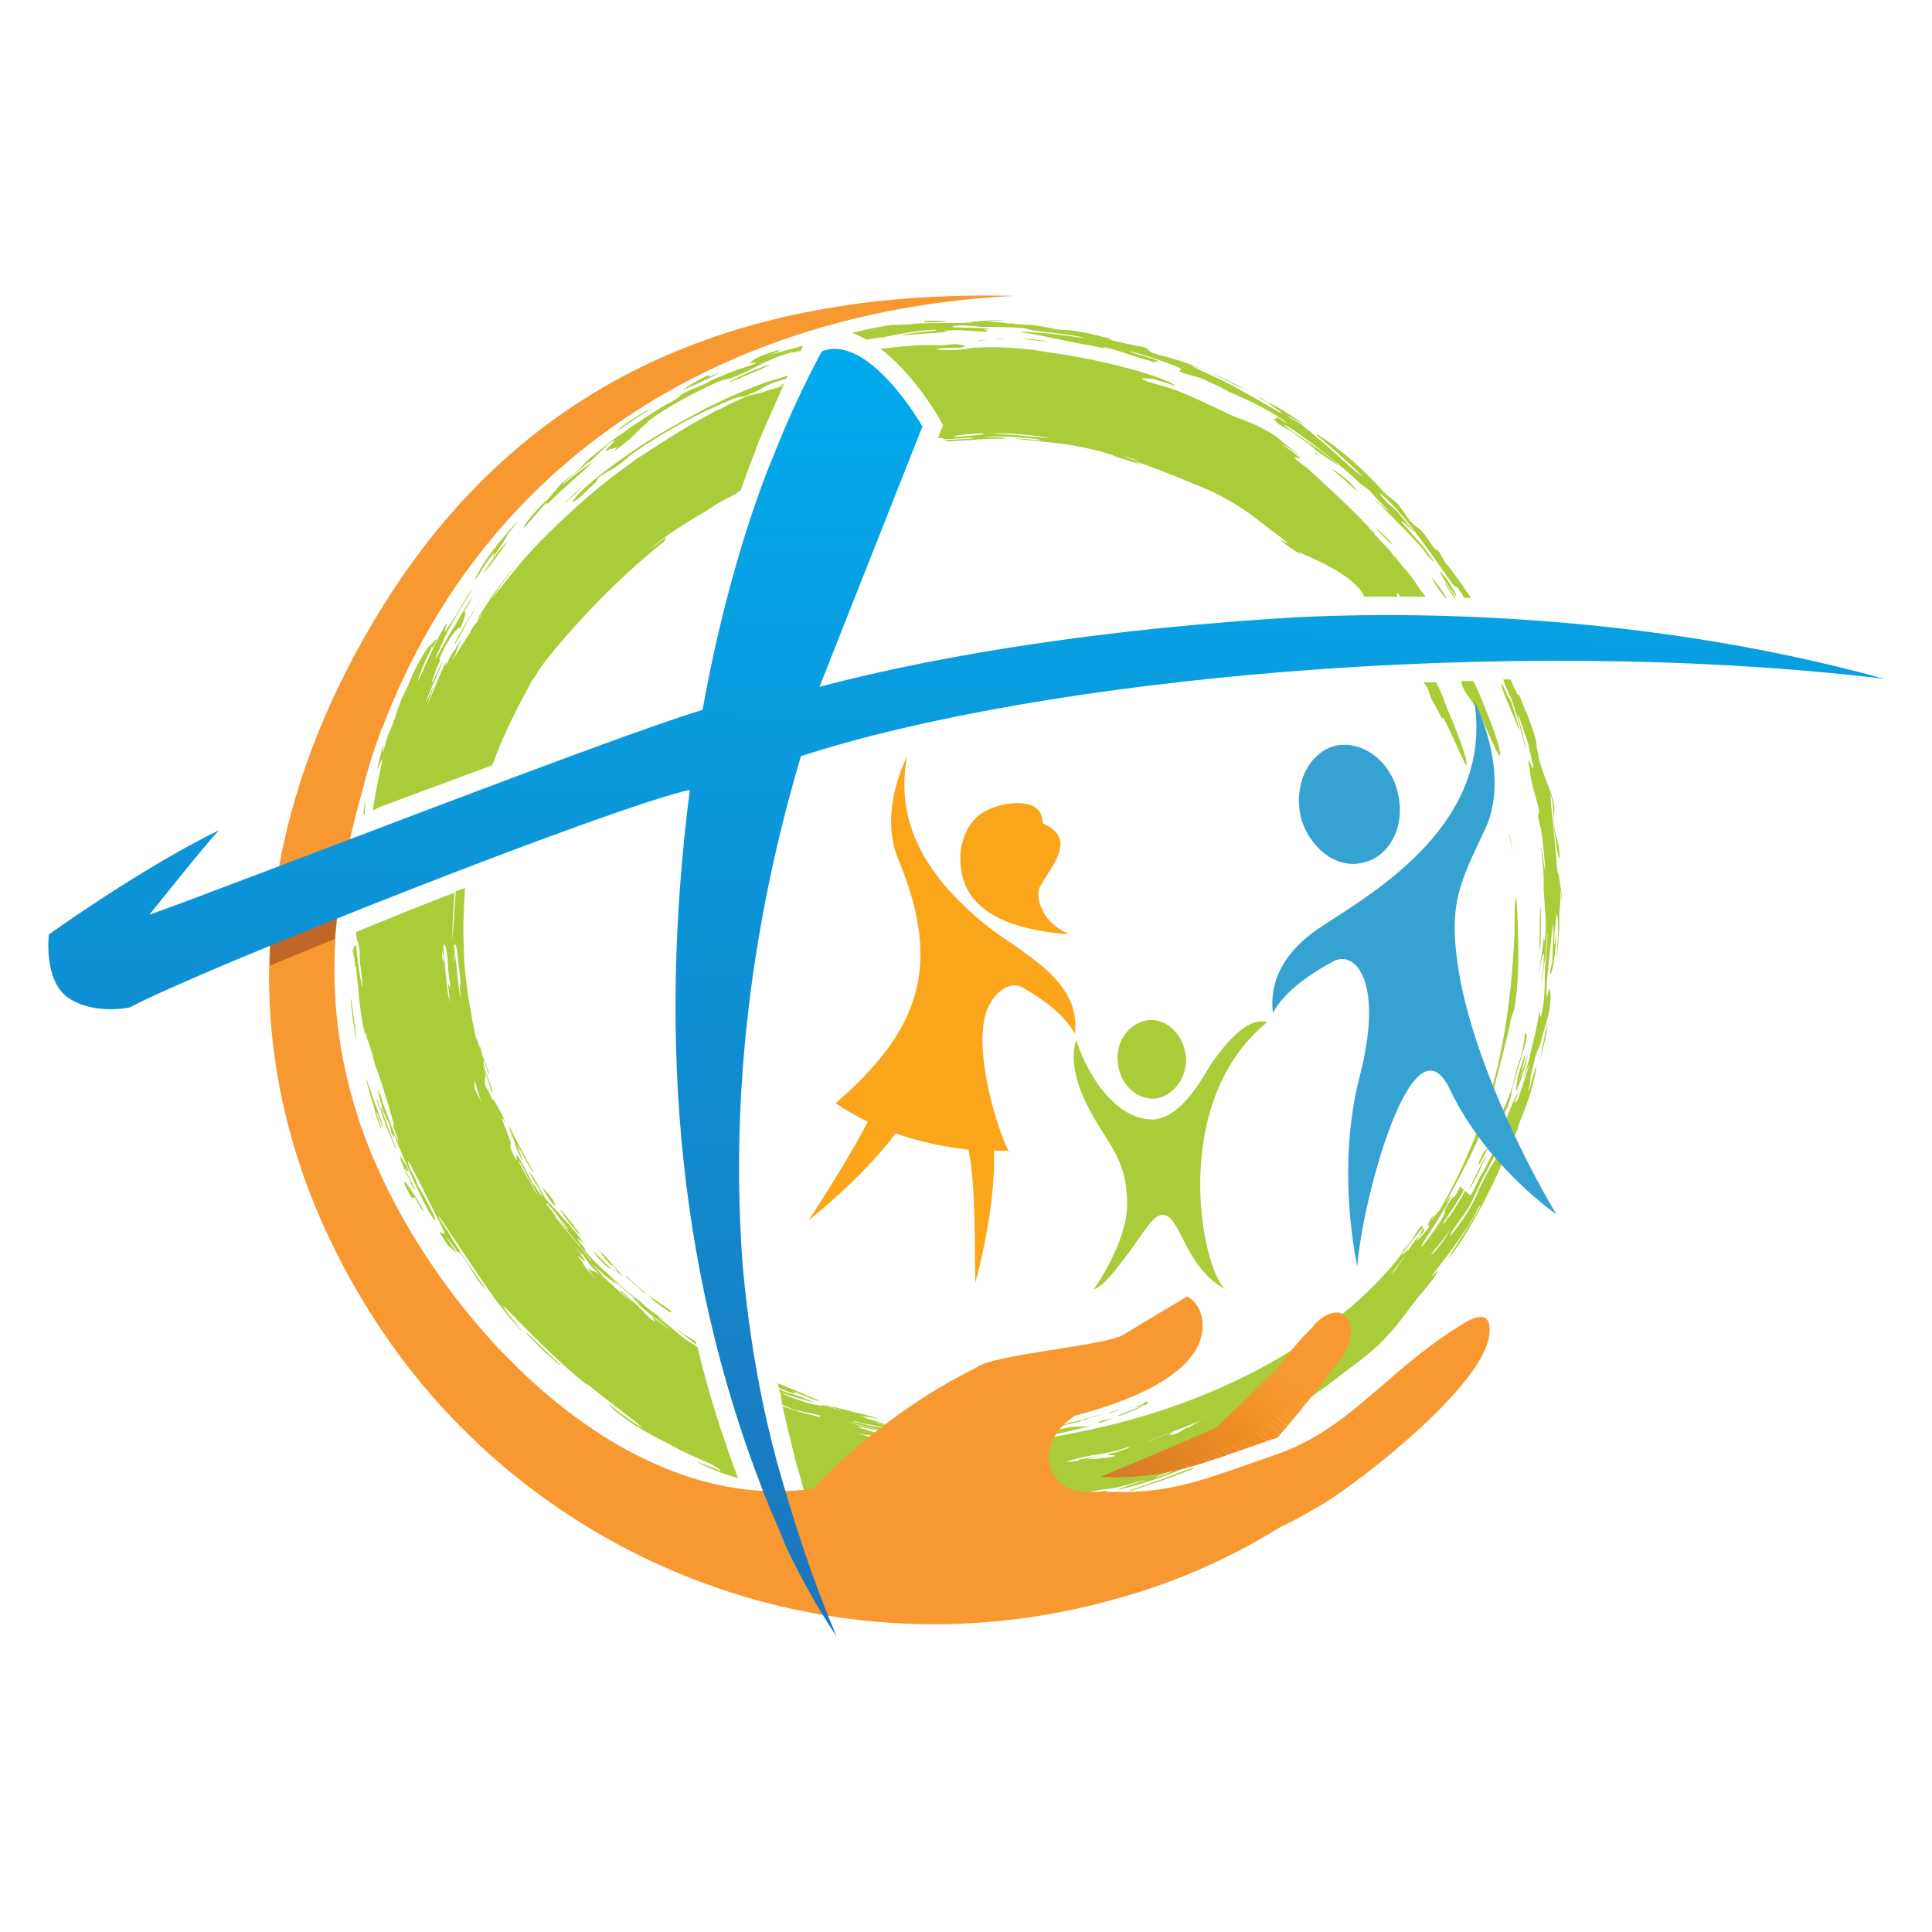 <svg xmlns="http://www.w3.org/2000/svg" xmlns:xlink="http://www.w3.org/1999/xlink" id="Layer_1" data-name="Layer 1" viewBox="0 0 200 200"><defs><style>      .cls-1 {        fill: #f8972f;      }      .cls-1, .cls-2, .cls-3, .cls-4, .cls-5, .cls-6, .cls-7, .cls-8, .cls-9, .cls-10, .cls-11, .cls-12, .cls-13, .cls-14, .cls-15, .cls-16, .cls-17, .cls-18, .cls-19, .cls-20, .cls-21, .cls-22, .cls-23, .cls-24, .cls-25, .cls-26, .cls-27, .cls-28, .cls-29, .cls-30, .cls-31, .cls-32, .cls-33, .cls-34, .cls-35, .cls-36, .cls-37, .cls-38, .cls-39, .cls-40, .cls-41, .cls-42, .cls-43, .cls-44, .cls-45, .cls-46, .cls-47, .cls-48, .cls-49, .cls-50, .cls-51, .cls-52, .cls-53, .cls-54, .cls-55, .cls-56, .cls-57, .cls-58, .cls-59, .cls-60, .cls-61, .cls-62, .cls-63, .cls-64, .cls-65, .cls-66, .cls-67, .cls-68 {        fill-rule: evenodd;      }      .cls-2 {        fill: #dc7a27;      }      .cls-3 {        fill: #e98624;      }      .cls-4 {        fill: #f89830;      }      .cls-5 {        fill: #f08c21;      }      .cls-6 {        fill: #f8962d;      }      .cls-7 {        fill: #e38225;      }      .cls-8 {        fill: #f79429;      }      .cls-9 {        fill: #f69025;      }      .cls-10 {        fill: #e28026;      }      .cls-11 {        fill: #f38e23;      }      .cls-12 {        fill: #f79126;      }      .cls-13 {        fill: #d97827;      }      .cls-14 {        fill: #dd7a26;      }      .cls-15 {        fill: #f8952d;      }      .cls-16 {        fill: #f69125;      }      .cls-17 {        fill: #e48125;      }      .cls-18 {        fill: #e07d26;      }      .cls-19 {        fill: #f79329;      }      .cls-20 {        fill: #dc7b27;      }      .cls-21 {        fill: #f79227;      }      .cls-22 {        fill: #e17f26;      }      .cls-23 {        fill: #f79226;      }      .cls-24 {        fill: #c06628;      }      .cls-25 {        fill: #f48f24;      }      .cls-26 {        fill: #f8962f;      }      .cls-27, .cls-69 {        fill: #aacc38;      }      .cls-28 {        fill: #f8952f;      }      .cls-29 {        fill: #ea8723;      }      .cls-30 {        fill: #f49024;      }      .cls-31 {        fill: #e07e26;      }      .cls-32 {        fill: #f18d23;      }      .cls-33 {        fill: #f28f24;      }      .cls-34 {        fill: #f8972e;      }      .cls-35 {        fill: #df7c26;      }      .cls-36 {        fill: #f79328;      }      .cls-37 {        fill: #e58425;      }      .cls-38 {        fill: #e27f26;      }      .cls-39 {        fill: #f7942b;      }      .cls-40 {        fill: #e98524;      }      .cls-41 {        fill: #dc7927;      }      .cls-42 {        fill: #e78525;      }      .cls-43 {        fill: #da7927;      }      .cls-44 {        fill: #e38125;      }      .cls-45 {        fill: #ec8923;      }      .cls-46 {        fill: #e17e26;      }      .cls-70 {        clip-rule: evenodd;        fill: none;      }      .cls-47 {        fill: #e18026;      }      .cls-48 {        fill: #f28f23;      }      .cls-49 {        fill: #f08b21;      }      .cls-50 {        fill: #e38025;      }      .cls-51 {        fill: #ee8a22;      }      .cls-52 {        fill: #f7942a;      }      .cls-53 {        fill: #f18d22;      }      .cls-54 {        fill: #f8952b;      }      .cls-55 {        fill: #e48325;      }      .cls-56 {        fill: #df7d26;      }      .cls-57 {        fill: #f18c22;      }      .cls-58 {        fill: #faa51a;      }      .cls-59 {        fill: #f49025;      }      .cls-60 {        fill: #e88624;      }      .cls-61 {        fill: #dd7c26;      }      .cls-62 {        fill: #35a2d1;      }      .cls-63 {        fill: #e58225;      }      .cls-64 {        fill: url(#linear-gradient);      }      .cls-65 {        fill: #eb8723;      }      .cls-71 {        clip-path: url(#clippath);      }      .cls-66 {        fill: #f79327;      }      .cls-67 {        fill: #ee8b22;      }      .cls-68 {        fill: #ed8a22;      }    </style><clipPath id="clippath"><path class="cls-70" d="M132.36,141.52h0c.72-1.08,1.68-2.16,2.51-3.11l.36-.36c.36-.36.72-.72.96-1.08,3.23-2.99,4.91.72,2.51,3.83-1.56,2.04-4.43,5.75-6.47,8.02-.24.12-.48.12-.72.24-7.66,2.63-10.66,4.07-17.6,3.83,5.63-2.28,12.1-5.15,12.1-5.15,2.16-2.16,5.63-5.51,6.35-6.23h0Z"></path></clipPath><linearGradient id="linear-gradient" x1="101.56" y1="28.56" x2="96.83" y2="196.62" gradientUnits="userSpaceOnUse"><stop offset="0" stop-color="#00aeef"></stop><stop offset=".84" stop-color="#1c75bc"></stop></linearGradient></defs><path class="cls-69" d="M54.52,54.33c.48-.48,1.44-1.68,1.92-2.16.48-.36-.12.36.48-.24,1.2-1.2,3.83-3.47,4.55-4.19.24-.12-.36.24-.48.36-.6.24-3.35,2.63-2.75,2.04.36-.48,1.92-1.56,2.63-2.28.24-.12-.24.36,0,.12,1.08-.96,1.92-1.92,2.51-2.28.72-.36-.6.72-.72.96,0,.12.6-.24.6-.24,0,.12.24,0,.6-.12.24-.12-.72.72.12.12,2.04-1.56,1.68-1.56,2.99-2.63.24-.24,0-.12.36-.36,1.8-1.32,4.43-2.75,6.83-3.83,1.2-.48,1.08-.24,2.16-.72,2.04-.84,2.04-1.08,3.59-1.68.36-.24.96-.36,1.56-.6.84-.24.6,0,1.08-.24h.36c0-.24.12-.36.24-.6-.24.12-.48.12-.72.24-1.08.24-2.16.6-2.75.72-.24.12,1.56-.6,1.08-.48-.72.24.36-.24-.6.12-1.56.48-2.4.96-2.51,1.2-.24.12,1.44-.24.12.24-1.44.48-1.92.6-3.23,1.2-.48.12-1.08.48-1.56.72-.96.48-2.16.84-2.51,1.2-.36.24.36-.12-.48.36-.6.48-.72.36-1.44.84-1.56.96-2.87,1.8-4.31,2.87-1.08.72-2.04,1.56-3.11,2.4-.48.36-.72.72-1.2,1.2-.6.6-1.08.84-1.8,1.44-.6.72-.84.96-1.44,1.68-.72.6-1.56,1.56-1.92,2.04-.48.6-.84,1.2-.24.6h0ZM89.73,35.17c.6-.12,1.2-.24,1.68-.24,2.04-.48,5.51-.96,5.51-.72,0,0-4.55.48-3.23.48,1.08-.12,3.95-.24,4.43-.36.24,0-.96-.12,0-.12,1.44-.12,2.63.12,3.83.12.72,0,0-.12,0-.24,0,0,.96,0,.6,0-.84-.24-3.59-.12-3.95-.24-.12-.12.84-.24,1.68-.12.96,0,.72.12,1.68.12,1.56,0,2.75,0,3.95.12.72.12.36.12,1.08.24,1.8.24,4.31.48,5.03.72.96.24-3.23-.48-4.43-.48-.36,0-1.32-.12-1.68-.12-.96,0,1.2.24,2.16.48,1.32.24,3.23.72,4.91.96.84.24,1.44.24,2.28.48.48.12-1.32-.36-1.08-.36.84.12,2.99.96,4.79,1.44.84.36.48.12.6.12,0-.12.84.12.48,0-.6-.36-3.11-.96-3.11-1.08s4.91,1.44,5.27,1.8c.24.24-.6.12.36.48,1.2.36,1.56.36,2.75.96.6.24,1.32.6,1.92.96,2.04.84,4.91,2.28,5.99,3.23.24.24-1.08-.72-1.08-.6.24.36-.84-.24.24.72.36.24,1.08.6,1.44.84.6.48,1.2.84,1.8,1.32.48.36.48.48.84.72.72.48,1.08.72,1.44.96.24.12.72.6.48.24-1.56-1.44-5.51-3.83-5.39-3.95.12-.24,5.15,3.47,7.54,5.75.6.6.72.48,1.32,1.08.72.84,2.16,2.28,1.92,2.04-.36-.12-1.8-1.68-1.32-1.08,1.68,1.68,3.35,3.35,4.67,4.79.24.36.84,1.08,1.08,1.32.36.48.24,0-.6-.96-.48-.72-.6-.72-1.08-1.32-.6-.72-1.32-1.44-1.44-1.68-.12-.36,1.32,1.2,1.32,1.08-.12-.12-1.32-1.56-1.8-2.16-.36-.36-.6-.48-.84-.72-.6-.6-1.32-1.44-.72-.96,2.4,1.92,5.75,7.07,7.31,9.22.48.6.12-.24.84.84.24.24.24.48.36.6h.72c-.84-1.2-1.68-2.51-2.63-3.59-.48-.72-.48-1.08-.96-1.44-.48-.6.48.84-.12,0-.6-.72-.72-1.08-1.32-1.8-.72-.72-.6-.36-1.32-1.2-.6-.72-.24-.48-.96-1.32-.48-.72-1.08-.96-1.68-1.56-1.2-1.32-1.92-2.04-3.23-3.23-1.44-1.32-4.31-3.35-3.71-2.63,1.2.84,6.35,5.63,4.19,3.83-1.2-.96-1.92-1.68-2.99-2.63-.96-.84-2.28-1.92-2.99-2.51-.36-.24-.72-.36-1.08-.6-.84-.6,2.51,1.32,1.2.48-1.32-.84-2.28-1.56-3.47-2.04-.24-.24-1.08-.72-.96-.6.36.24,3.11,2.04,2.28,1.68-.84-.48-3.47-2.04-5.75-3.23-2.28-1.08-4.19-1.92-3.23-1.56,1.2.24,5.15,2.4,5.15,2.28.12,0-2.04-1.08-2.99-1.44-1.08-.48-2.16-.96-3.23-1.32-.96-.36-.6-.12-1.56-.48-.6-.12-1.32-.36-1.68-.48-.6-.36,0-.24-.96-.6-1.32-.24-1.92-.36-3.35-.72-.6-.12.6,0,0-.12-1.08-.24-2.16-.6-3.23-.72-1.08-.24-1.2-.12-2.28-.24-1.2-.24-2.16-.48-3.35-.48-.6-.12-.72,0-1.2-.12-.48,0-.72,0-1.08-.12-.48,0-1.92-.12-1.68-.12.36,0,2.63-.12,1.68-.12-1.8,0-2.4.12-3.95.24-.48,0,1.44,0,1.08,0-1.2.12-4.19,0-6.23.12-.6.12-1.08.12-1.68.12-.6.12,0,0-.6,0-1.68.24-2.75.48-4.19.84.6.24,1.08.48,1.56.72h0ZM153.56,65.83c.12.24.24.48.36.72h.72c-.12-.24-.24-.48-.36-.72h-.72ZM155.6,70.38c.12.12.12.36.24.6.24.6.6,1.2.84,2.04.6,1.8.72,2.4,1.2,4.31.24.48-.24-1.2-.24-1.08.24.24-.72-2.51-.48-2.28.12.24.6,1.8.96,2.75.24,1.08.6,2.4.6,2.75,0,.48-.6-1.44-.48-.48.12.48.12,1.08.36,2.16.24.96.6,2.04.72,2.75,0,.72-.24.24,0,1.08.12.72.12.36.24,1.08.24,1.44.48,4.79.36,3.95-.12-.48-.36-2.75-.36-2.28,0,.72.24,2.16.24,3.35v1.08c.12,1.92.36,3.71.12,5.03-.12.72-.12-.84-.12,0-.12,1.44-.72,4.55-.6,3.83.24-.96.72-3.59.6-1.56,0,.72-.24,2.16-.24,2.16.12,0,.24-1.68.36-2.16.12-.48.12-2.16.24-2.75.12-1.08-.12,2.75-.24,3.83,0,1.44,0,2.99-.36,4.55-.24.6,0-.84-.24-.12-.24,1.32-.48,2.51-.84,3.83-.12.96-.84,2.75-.72,2.75,0,0,.72-2.04.48-1.08-.36,1.08-.72,2.28-1.08,3.23-.24.6-.12.12-.36.48-.12.12.48-1.2.36-1.08-.24.36-.48.84-.96,2.04-.84,2.04-.6,2.4-.6,2.75l-.12.48c0,.24.84-1.44.36-.36-.96,2.16-1.56,2.63-2.4,4.43-.6,1.2-.48,1.2-1.2,2.51-.96,1.68-2.63,3.71-2.04,2.75.36-.72,1.32-1.8,1.92-2.87.6-1.08.84-1.8,1.44-2.99.6-.96,1.32-2.51,1.44-2.99.12-.36-.12-.12-.36.36-.36.48-.72,1.44-1.08,2.04-.48.72-.84,1.68-1.32,2.51l-.6-.48c-.12.24-.24.6-.6,1.08-.36.6-.84,1.44-1.32,1.92,0,.12-.12.24-.24.36,0,.12-.12.12-.12.24.12-.36.12-.48,0-.24-.12.12-.24.36-.36.6l.12-.24c.36-.6,1.2-1.68,1.8-2.75.24-.36.48-.72.6-1.08l-.36-.36c-.12.24-.24.48-.36.72-.6.96-.12-.12-.72.84-.96,1.44-.12.72-.96,2.04-.6.96-1.68,2.4-1.92,2.63-.6.48,2.75-4.19,2.99-5.27,0-.12-.24.36-.6.84,1.2-2.16,2.16-3.95,3.11-5.99.48-1.08.84-1.56,1.2-2.87.36-1.2.36-1.32.6-2.51.6-2.4,1.32-4.91,1.8-7.19.12-.84.24-.84.48-1.68.36-2.28.48-4.91.36-7.43,0-1.44-.12-4.31-.24-3.95-.12.48-.12,2.04-.12,3.59-.24,5.51-.96,12.22-2.99,18.2-1.32,3.71-2.87,7.31-4.79,10.54-.12.12-.36.36-.84,1.08.24-.48.24-.72.12-.48-.36.48-.72,1.44-.36.84v-.12c0,.24.12.24-.24.72-.6.72-.84.84-1.08,1.2.12-.24.12-.36.24-.48.12-.12.36-.36.6-.72,0,0,0-.12-.12-.24-.24.48-.36.72-.48.96h-.12c-.12.24-.6.72-.96,1.44v-.12c.12-.24-1.08,1.08-.48.24.6-.84,1.32-1.68,2.04-2.63-.12-.24-.36,0-.84.84-.36.6-.72,1.08-1.32,1.68h.12s-11.38,17.37-43.47,20.12c0,0,5.39-.48,11.02-2.04-1.08.12-.84,0-2.04.12-.96.24-1.92.36-2.99.48-.96.12-2.63.36-2.99.36-.24,0,.12-.12.12-.12l.6-.12c.36,0,.84-.12,1.2-.12h.12c.24,0,1.68-.24,2.4-.36.6-.12.84-.24.48-.24-.12,0-.36.12-.72.12.36,0,.6-.12.72-.12h0c.84-.12,1.56-.36,2.16-.48v-.12s.36,0,.6-.12c.36-.12.6-.24.84-.24.6-.24,1.08-.36,1.32-.36-.84.12-1.92.48-2.87.72-.36.12-.72.24-1.08.24-.12.12-.6.24-.84.24h-.12c-.12,0-.36,0-.6.12h0c-.48,0-.84.12-1.32.12-.36.12-.72.12-.96.24-.36.12-1.92.12-1.56.12.24.12.6,0,1.08,0-.6.12-1.2.24-1.8.24h-1.08c.24,0,.24-.12.24-.12,0,0-1.68.12-1.92.24-.12,0,0,0,.24,0h-.36c-.72,0-.12,0,0-.12.12,0,1.2-.12,1.56-.12s.6-.12.84-.12h-3.83c-2.04.12-6.95-.36-5.51-.12,1.2.36,6.23.36,5.03.36-.96.12-3.11-.12-3.59,0-.24,0,.6.12.48.12s.6.12,1.2.12h.36-.24c-1.44,0-2.87-.12-4.31-.24-.24-.12-.36-.12-.48-.12-.12-.12,1.32.12.96,0q-.48-.12-.48-.24h.12s-1.68-.24-2.51-.36h-.12c.72,0,1.32.12,1.08,0-.24,0-2.28-.48-1.44-.36.48.12,1.08.24,1.68.24-.48,0-.96-.12-1.32-.24-.48-.12-.84-.24-1.32-.36-.6-.24-1.32-.48-.48-.24.6,0,2.28.36,1.92.36-.72-.36-2.51-.72-4.31-1.2-.48-.12-1.08-.24-1.44-.36h-.12c.24.12.48.12.72.24.24.12.84.24.84.24,0,.12-.96-.24-1.8-.48q0,.12-.6,0c-.96-.12-3.59-1.08-3.83-1.32.12.48.12.84.24,1.32l1.2.48,2.75.6c-.12.12,0,.24-.72,0-.6-.12-2.28-.6-3.23-.96.48,2.04.96,4.07,1.44,5.99h0c.36,1.08.6,2.16.96,3.35h.24c1.2.24.72.36,1.68.6.48.12-1.44-.24-1.2-.24.36.12,1.68.48,2.28.6.84.12.96.12,1.2.12s-1.2-.36-1.08-.36c.24-.12-.12-.36,1.8,0,.96.12,1.2.36,2.28.48,1.56.24,2.63.12,4.07.36.72.12-.36.12.48.12,1.08.12.84,0,1.8,0,.6,0-1.44-.12-1.2-.12.72,0,2.99.12,3.47.12.48-.12-2.16-.12-1.68-.24.36,0,1.68.12,1.8,0,.12,0,.36-.12,1.08-.12.6,0,.12-.12.6-.12,1.08,0,2.63-.12,3.47,0,1.32,0,.96.12,2.87,0,.6,0,1.08-.12,1.68-.24.72-.12,1.44-.24,1.8-.36.36,0-1.44.24-1.2.12.36-.12.72-.12,1.08-.24.48-.24.24-.24.6-.36.48-.12,3.35-.6,3.35-.72s-2.99.6-3.35.6c-.48,0,.96-.36,2.16-.6,1.08-.24,1.32-.12,2.28-.36,1.08-.24,3.35-.96,2.75-.72-.6.24-3.47,1.08-2.63.96,1.68-.36,4.67-1.32,6.59-2.16.36-.24.48-.36-.12-.12-.84.36-2.99,1.2-2.63.96.72-.36,4.19-1.56,6.35-2.63,1.44-.6,2.99-1.32,4.07-2.04,1.08-.6.72-.6,1.92-1.32.72-.48,1.32-.84,1.92-1.2.36-.24-.96.72-.84.72,0,0,1.08-.72.96-.6-.24.24-2.16,1.56-1.92,1.32.36,0,1.32-.72,2.04-1.2.36-.24-1.2.72-1.08.6.84-.72,4.07-2.87,5.99-4.43,1.44-1.08,2.28-1.68,3.59-2.87,2.16-2.16,2.63-3.11,4.07-4.91.72-.84,2.04-2.4,2.04-2.75.12-.24-1.08,1.2-.48.36.96-1.32,2.04-2.63,2.99-4.07.72-.96,1.56-2.51,1.8-2.99.84-.84-3.71,6.11-3.23,5.39.84-.72,3.11-4.55,4.19-6.83.84-1.56,1.32-2.87,2.16-4.67.24-.72.36-.72.72-1.56.24-.48.12-.48.36-1.08.6-1.44,1.2-3.11,1.44-4.31.24-.84.36-1.8.12-1.08-.12.36-.48,1.68-.6,2.16-.24.36.24-1.08.12-1.2,0-.12.24-1.2.48-2.16.36-1.2.48-.96.72-2.16.36-1.2.72-2.16.84-3.35.12-1.32,0-1.32-.12-1.68,0-.24-.24,1.32-.24,1.08v-1.08c0-.96.36-3.71.48-5.15.12-1.08.24-1.92.24-1.08,0,.72-.12,2.87-.12,3.35,0,.24-.24.96-.24,1.2.12.96.72-2.63.6-3.95,0-.48-.12,1.44-.12,1.08-.12-.24,0-1.56.12-2.28,0-1.32.24-.96.24.6,0,.96-.24,3.59-.12,2.87.12-.84.12-1.92.24-2.87v-1.68c.12-.84.12-1.32.12-2.28,0-.48.12,1.68.12,1.08,0-1.08-.12-1.32-.24-2.28-.12-.84-.12-.12-.24-1.08-.12-2.51-1.08-9.94-.48-6.83.24,1.8,0,2.28.36,3.95.12,1.44.48,2.63.36,1.2-.12-1.2-.24-1.2-.48-2.28-.24-1.68.12-1.68-.12-2.87-.48-1.8-.6-1.56-1.32-3.83-.12-.48-.24-.6-.24-1.08-.36-1.32,0-.72-.48-2.28-.6-1.8-.84-2.16-1.44-3.71-.36-.72-.12.24-.36-.48-.24-.48-.48-.96-.6-1.32h-.72ZM80.75,144.15h0c.72.24,3.83,1.2,3.47.96-.24,0-.36-.12-.36-.12-.12-.12-.36-.12-.6-.24-.72-.36-1.68-.48-2.4-.84l-.24-.12.12.36ZM80.63,143.67c.84.36,1.44.6,1.68.6s-.72-.48.12-.12c.96.36,1.8.84,2.28.84.6.12-.6-.24-1.32-.6-.72-.36-1.8-.72-2.87-1.2l.12.48ZM72.01,138.88c-.36-.24-.72-.48-.96-.6-.12,0-1.32-.96-1.2-.84.48.48,1.56,1.2,2.28,1.8l-.12-.36ZM72.24,139.48c-.36-.24-.6-.48-.96-.6-.96-.72-1.08-.84-1.92-1.56-.48-.36-.96-.72-1.56-1.2.12.12.24.24.36.24.6.36.96.6.48.24-.6-.48-1.44-.96-2.28-1.8-1.8-1.32-3.35-2.87-4.79-4.19-.36-.36-.84-.96-1.2-1.32.12.12.24.12.24.12.12,0-.84-1.08-.84-1.2s1.2,1.08.48.24c-.84-1.2-2.04-2.4-2.51-2.99h0c-.6-.6-.72-.72-1.32-1.44-.48-.84-.72-1.32-1.2-2.16-.24-.36.84,1.2.6.84-.6-.84-1.2-1.68-.96-1.2.24.48.96,1.56,1.2,2.16.24.36,0,.12,0,.12-.12-.12-.12-.24-.36-.48-.24-.48-.24-.36-.6-.84-.48-.96-.96-1.92-1.32-2.51-.72-1.08.12,1.08-.6-.36-.72-1.56-.12-.72-.36-1.44-.12-.48-.6-1.56-.84-2.28-.12-.6.84,1.32.36.36-.48-1.2-.84-1.56-1.32-2.63-.12-.72,0-.48-.12-.96-.36-.96-.96-2.51-.84-2.87,0-.12.48,1.44.6,1.44,0-.12-.24-.72-.36-.96-.12-.36-.12-.48-.36-.96-.12-.6-.36-1.32-.48-1.8-.12-.48.24.96.24.96-.12,0-.36-1.08-.36-.96v.24c-.24-1.08-.48-2.04-.6-3.11-.12-.36-.12-.72-.24-1.2-.24-1.92-.48-3.35-.48-5.27-.12-2.16,0-4.19.12-6.23l-.96.36-.36,5.15c0-1.8.12-3.47.24-5.03-3.47,1.32-6.95,2.75-10.18,4.07v.36c.12.96.24.48.36,1.68,0,.6,0,1.2.12,1.8,0,.6.12.6.12,1.2.12,1.08,0,.72-.12,0-.24-1.08-.48-3.23-.48-3.47-.12-.36-.24-.24-.36.6,0,.24-.12-1.8-.12-1.2.12,1.2.24,1.2.36,2.4,0,.6.12-.12.12.48.24,2.28.36,4.43.84,6.47.24.72.12-.12.24.6.36.96.6,1.68.84,2.75.24.72.36.96.6,1.68.6,1.8,1.08,3.59,1.56,5.15.24.48-.24-.72-.24-.6-.12.24.6,1.68.48,1.68-.12.12-1.2-2.87-1.56-3.83-.12-.24-.12-.72-.36-1.08-.36-1.08,0,.6.36,1.8.24.6.36.84.72,1.56.12.6.12.84.36,1.2.24.6-.24-.84.12-.12.96,2.4,3.11,7.43,4.07,8.62.48.48-.24-.96-.96-2.28-.24-.48-.6-.96-.84-1.56-.12-.48-.6-1.08-.72-1.56-.48-1.32.12-.24.96,1.44.6,1.08.84,1.8,1.32,2.63.72,1.44,1.2,2.28,1.32,2.75.12.48-1.08-.84,0,.72.36.6.48.72.72.84.24.36.36.36.48.48.12,0-.96-1.44-.96-1.56,0,0,.6.72,1.08,1.44.24.24.12-.12.48.36.84,1.2,1.8,2.99,2.4,3.47.72.84-2.51-3.47-3.59-5.51-.36-.6-1.08-1.56-1.2-1.92-.24-.48.36.48.72.96.72,1.08,1.92,2.87,2.87,4.31,1.56,2.28,2.16,3.23,3.47,4.79.36.48,1.68,2.04,1.56,1.8-.48-.6-2.63-3.35-1.68-2.4,1.56,1.56,5.15,5.39,8.5,8.02.48.36-.48-.48,0-.12,2.16,1.8,3.83,2.99,5.03,3.95.36.36,1.08.84.48.48-1.08-.6-3.35-2.4-3.35-2.4-.12.12,1.8,1.68,3.23,2.51,1.56.96,2.51,1.32,4.19,2.28,1.08.48,2.04.96,3.23,1.44.72.48.96.6.96.72,0,0,.24.12,0,0-.6-.24-3.23-1.32-2.28-.84,1.68.84,2.75,1.2,4.07,1.56-1.68-4.43-3.11-8.98-4.19-13.53h0ZM48.77,87.5c.12-.36.12-.84.24-1.32.12-.48.24-.72.36-1.08.12-.48-.24.48-.12,0,0-.36.12-.84.24-1.2-2.99,1.08-5.87,2.28-8.74,3.35l-2.75.96c-.12,1.32-.24,2.51-.24,2.75-.24.48-.24-1.68-.36-.6-.12.36-.12,1.08-.24,1.8,3.23-1.32,6.71-2.63,10.06-3.95.48-.24,1.08-.48,1.56-.72h0ZM50.93,79.24c.24-.48.36-.84.48-1.2,1.08-2.75,2.28-5.03,3.71-7.66.12-.12.24-.36.36-.48.24-.48.6-.96.96-1.44,0,0,5.03-6.59,12.22-12.34.24-.24.24-.36.24-.36,0,0,.12-.24,0-.12-.48.36-2.28,1.8-1.56,1.2,1.32-1.2,2.28-1.8,3.59-2.63.72-.48,1.32-.84,1.8-1.08.6-.36,1.08-.72,1.68-1.08.6-.36,1.2-.6,1.8-.96l.36-.24h0c-.24.12-.72.36-.6.36.12-.12.36-.24.72-.48.96-2.75,1.56-4.19,1.56-4.19v-.12c.72-1.8,1.56-3.59,2.4-5.51.12-.24.24-.6.48-.96h0c-.12,0-.24.12-.48.12-.36.12-.84.24-1.2.36-.84.36-1.08.24-2.16.6-.72.36-1.44.6-2.04.96-.24.12-.48.24-.72.36-.36.12-.6.24-.96.48-2.75,1.44-4.67,2.75-7.66,4.67-.6.48-1.2.84-1.8,1.32-2.51,1.8-6.83,5.63-9.7,8.86-2.75,3.23-4.43,5.63-2.87,3.35.6-.96,2.63-3.35,1.92-2.51-1.44,1.56-2.75,3.47-3.95,5.39-.36.6.6-.72.36-.24-.24.24-.36.48-.48.72-.24.24-.6.72-.72,1.08-.6.96-1.2,1.8-1.8,2.87.36-.84.6-1.56.84-2.04.12-.36-.6.84-.6.96-.12,0-.6.84-.84,1.44-.36.6.12-.6-.12-.12-.72,1.32-1.44,3.47-2.04,4.67-.24.72.72-1.8.72-2.16.12-.24-.84,1.92-.72,1.56.24-.96,1.8-4.07,1.68-4.19,0,0-.84,1.8-.96,2.04-.36.48.24-.96.72-2.16.12-.48-.48.6-.12,0,.96-2.4,2.04-3.47,2.16-3.35.12.12.84-1.8.48-1.68-.12.12,1.08-1.8.84-1.44-.48.48-1.32,2.04-1.8,2.87-.84,1.2-2.16,3.95-2.04,3.35.12-.24.48-.96.72-1.56.6-1.68,4.07-6.95,2.99-5.39-.6.72-1.2,2.04-1.8,2.87-.48.72-.84,1.32-.96,1.44-.12.12.6-1.68,0-.6-.96,1.56-2.4,5.03-2.75,5.63-.24.48.6-1.92,1.32-3.23.24-.72,0,.24.36-.48.6-1.2-.12-.24-.24-.12-.24.12-.6.6-1.08,1.44-.24.36-.6,1.08-.84,1.56-.24.6-.72,1.8-1.2,2.63-.36.96-.72,2.04-.96,2.75-.12.24-.24.6-.48,1.08-.12.48-.36,1.32-.48,1.68-.12.36.12-.84,0-.6-.12.24-.48,1.8-.6,2.28-.12.72.6-1.56.48-.6-.24,1.08-.72,3.35-.96,5.03l.72-.36c3.83-1.44,7.78-2.87,11.62-4.31h0ZM81.59,48.7c.12,0,.24-.12.36-.12h.24v-.12l.6-.12c.48-.12.84-.24,1.2-.36h.12c.6-.24-.24,0,.48-.24.72-.36.6-.12,1.44-.36.36-.12-1.2.36-.96.36.6-.12,2.28-.84,2.75-.84.36-.12-1.68.6-1.32.48.24,0,1.32-.36,1.44-.36s.36,0,.96-.12c.36-.12,0,0,.48-.12.84-.12,2.16-.48,2.75-.6.24-.12.36-.12.6-.24l.6-1.56c-1.2-1.92-4.31-6.47-6.95-6.35-.84,1.56-1.56,2.99-2.28,4.55-.72,1.68-1.56,3.47-2.28,5.39h0l-.24.6.12-.12c.96-.48,2.75-.96,2.75-.96,0,0-1.68.72-2.87,1.2h0ZM97.15,45.23h.24c.12-.12,0,0-.24,0l-.12.12h.36c.36,0,.12.12.48.12s2.87-.24,2.87-.12-2.51.12-2.87.24c-.36.12.84.12,1.92,0,.96,0,1.08-.12,1.92-.12.84-.12,2.99,0,2.4-.12-.48-.12-3.11-.12-2.4-.12,1.44-.12,4.07,0,5.75.24q.48.12,0,.12c-.72-.12-2.63-.24-2.4-.24.72.24,3.71.36,5.75.72,1.32.24,2.63.48,3.71.84.96.24.72.36,1.8.6.72.24,1.32.48,1.92.6.36.12-.96-.36-.96-.36.12,0,1.08.24.96.24-.24-.24-2.04-.72-1.8-.72s1.2.36,1.8.6c.48.12-1.08-.36-.84-.24.72.36,3.83,1.44,5.75,2.28,1.44.6,2.16.84,3.47,1.56,2.16,1.2,2.87,1.8,4.43,2.99.72.6,2.16,1.56,2.28,1.8.12.12-1.2-.72-.48-.12.36.36.84.6,1.32.96.24.12.36.24.6.24-.36-.24-.48-.36-.36-.24.24,0,.36.24.72.36,2.28.96,5.03,2.4,5.99,4.07l.12.24h3.47c-.12-.12-.12-.24-.12-.24q0-.12.12-.12s.12.12.24.36h2.63c-.48-.6-.96-1.32-1.44-2.04l-.12-.12c-.12-.12-.24-.36-.36-.48l-.12-.12c-.36-.36-.72-.84-1.08-1.32-.12,0-.12-.12-.24-.24h0c-.6-.84-1.32-1.44-1.92-2.16,0-.12-.12-.12-.12-.24-.24-.12-.36-.24-.48-.48-2.28-2.4-4.43-4.31-6.23-5.99-.24-.24-.84-.6-1.08-.84-1.2-.96.96.24-.12-.6-.36-.36-1.92-1.32-1.44-1.08.6.24,2.75,1.8,2.28,1.44-.36-.24-1.32-.96-1.8-1.32-.84-.6-.84-.84-1.92-1.44-2.51-1.44-2.4-.96-5.03-2.28-1.56-.72-2.99-1.44-4.55-2.04-1.32-.48-2.04-.6-3.11-.96-1.2-.48.24-.24.6-.24.24,0,2.87.96,2.28.6-2.16-1.2-8.38-2.75-13.05-3.35-2.63-.48-5.39-.6-7.31-.48-1.2,0-1.08.24-2.75.24-.84,0-1.92,0-1.32-.12.48-.12,1.8-.12,2.28-.12.6-.12.72-.24-.48-.36-.6,0-1.32.12-1.92.12-1.56-.12-3.83.12-5.87.36,3.47,2.63,5.99,7.07,5.99,7.07l.48.84-.36.84-.12.36ZM144.1,65.59c.24.36.6.84.84,1.2h1.56l-.72-1.2h-1.68ZM147.33,70.62c.24.24.36.48.48.72.24.48.12.6.48,1.2.48.84.6,1.08.96,1.8.24.24,0-.36.12-.12.72,1.32,1.68,3.59,2.16,4.55.24.6.36.6.24-.12-.24-1.08-1.2-3.59-2.04-5.51-.36-.96-.6-1.68-1.08-2.51h-1.32ZM148.41,65.71c.24.24.48.6.72.96h1.44c-.12-.24-.24-.48-.36-.6h.12c-.12-.12-.12-.24-.24-.36h-1.68ZM151.29,70.5c0,.12,0,.24.12.6.48.96.72,1.08,1.2,1.92.12.24-.12-.36,0-.12.84,1.44,1.8,3.83,2.28,4.79.36.72.48.72.36,0-.24-1.32-1.32-3.95-2.16-5.99-.24-.48-.36-.84-.6-1.2h-1.2ZM81.59,38.88c-.84.24-1.56.48-2.4.72-3.47,1.32-5.99,2.51-9.1,4.31-4.31,2.28-9.7,6.35-10.66,7.78-.24.24-.24.48.48-.12.84-.72.84-.84,1.68-1.56.48-.48,0-.36.6-.72.84-.6,1.08-.6,1.92-1.2.72-.6.96-.84,1.8-1.44,3.23-2.16,6.47-3.95,10.06-5.39.96-.36.72,0,1.68-.48,1.32-.48.96-.6,2.51-1.2.36-.12.84-.24,1.2-.36l.24-.36ZM81.11,39.72c-.36.24-.6.24-.36.24,0,0,.24,0,.36-.12v-.12ZM37.63,88.34v.36c0,.12.12-.12.12-.36h-.12ZM36.91,92.29v-.12c0-.84.12-1.08.12-1.8.12-.72,0-1.32.12-1.8h-.12c-.12.6-.24.72-.36,1.8,0,.48-.12,1.56-.12,2.04h.12c.12-.36.12-.84.12-.24v.12h.12ZM37.75,84.27v-.36c0-.24.24-1.68.12-1.2-.12.6-.24,1.08-.24,1.56h.12ZM104.46,147.98h.36c.48-.12,1.2-.12,1.68-.24h-1.56l-.12.12c-1.2.12-3.11-.12-2.99,0,0,.12.36.12.96.12h-.6c-.12,0,0,0,.36,0h0c-.12,0,1.08,0,1.92,0h0ZM93.32,147.62h0c.12.12.24.12.48.12h.96c.36,0,.6.12.96.12.84.12.84,0,.6-.12-.48-.12-2.16-.12-3.59-.24h-.24c-.12,0,.48.12.84.12h0ZM53.68,120.2c.12-.12.6.96.96,1.68.36.6,1.08,1.8.96,1.8,0,0-.72-1.32-.96-1.68-.24-.36-.96-1.8-.96-1.8h0ZM101.71,44.99s-2.51.24-2.87.24c-.48-.12,1.68-.36,2.87-.36.24,0,0,.12,0,.12h0ZM108.53,45.35c-.12,0-2.63-.24-3.95-.36-.72,0-2.28-.12-1.92-.12h1.92c1.44.12,3.95.36,3.95.48h0ZM145.54,129.9c-.36.48-.72.96-1.08,1.56-.12.12-.36.36-.48.48.36-.48.6-.84.72-.96.24-.36.6-.84.84-1.08h0ZM125.42,146.55c-.72.24-1.32.6-1.92.96-.24.12-.36.12-.36.24h-.12c-.72.24-.72.48-1.44.72q-.48.12-.6.12c.36-.12.36-.24,0-.12.36-.12.6-.24.48-.24-.72.24-2.16.84-2.87,1.08,1.08-.48,3.83-1.44,5.75-2.28.36-.24.72-.36,1.08-.48h0ZM116.8,149.78q0,.12.12.12h.12c-.24,0-.6.12-.96.24-.6.24-1.2.36-1.32.36v.12c-.12,0-.24,0,0,0h0c.24,0,1.32,0,.12.24-.72.12-.48,0-1.08.12-.96.12-.96,0-1.56.12.72-.12,1.44-.36,1.44-.36,0,0-1.08.24-2.04.36v.12c-.36,0-.84.12-1.2.12-.24,0,.96-.36,2.16-.6.96-.24,1.2-.12,2.04-.36.6-.12,1.56-.36,2.16-.6h0ZM118.23,145.59h-.12c-1.2.48-2.75,1.08-2.4.96h.24c.72-.24,1.56-.6,2.28-.96h0ZM115.36,146.79c-.72.12-1.44.36-1.56.36-.12.12,0,.12.12.12.48-.12.96-.36,1.44-.48h0ZM87.69,151.82c.24,0,.6,0,1.2.12.96.24,1.2.36,2.16.48.36.12.84.12,1.2.12.36.12.72.24.48.12-.96,0-2.51-.24-3.71-.6-.36-.12-.96-.12-1.32-.24h0ZM93.08,152.65c.6,0,1.2,0,1.8.12.6.12-.24.12.48.12.96.12.72,0,1.68,0h.24l.48.12h-1.8c-.12,0,.72.12.6.12-.24.12,1.8.12,2.51.24-1.32,0-2.63-.12-3.95-.24h.24s-1.32-.12-2.63-.24h0c-.12-.12,1.44.12,1.08,0q-.48-.12-.48-.24h-.24ZM96.44,149.18c-1.44,0-2.63-.12-1.8,0,.48.12,1.56.24,2.63.24l.6.12h-1.68c-.24,0,.6.12.48.12-.24,0,1.68.12,2.4.12-1.92,0-3.71-.12-5.51-.24-.24-.12-.36-.12-.48-.24-.12,0,1.32.12,1.08.12q-.6-.12-.6-.24s-.96-.12-1.44-.12c-.48-.12,1.32.24.96.12-.96,0-2.4-.24-3.59-.6-.48-.12-1.68-.36-1.44-.24.72,0,4.55.72,4.07.48-.24-.12-2.28-.48-1.56-.36.96.12,2.16.36,3.11.48.48,0,.48-.12.96-.12.36.12.6.12.96.24l.84.12ZM94.4,148.82c-.84-.12-1.92-.12-2.75-.36-.96-.12-1.44-.24-2.04-.48-.48-.12-1.32-.36-.48-.24.72.12,2.4.48,2.04.36-.72-.24-2.16-.48-3.71-.96l6.95,1.68ZM59.67,129.42h0c.36.36.48.6.6.48,0,0-.36-.36-.72-.84l.12.12c.24.24.36.48.6.6.24.36.36.48.48.72q-.12-.12.12.12c.12.24.24.36.6.72.36.36.6.6.72.72.12,0,.12.12,0,0-.72-.6-.72-.36-1.32-.72-.36-.24,1.32,1.56.6.84-1.32-1.32-.84-1.2-1.56-2.04-.48-.6,1.2,1.08.48.12-.12-.24-.48-.48-.72-.84h0ZM92.84,147.98c.24,0,.48.12.36.12-.84-.12-2.28-.36-3.47-.6-.48-.12-1.68-.36-1.44-.36.12,0,.36,0,.6.12.48.12,2.63.48,3.95.72h0ZM65.78,134.45c-.12-.12-.24-.12-.24-.12-.12,0,.84.84,1.08.96.12.12-1.08-.72-.84-.6.6.72,2.28,1.92,3.47,2.87.48.36-.96-.6-.84-.6,0,.12-.6-.48-.84-.6-.48-.24.84.84-.12.24-.48-.36-.6-.6-1.08-1.08-.6-.36.12,0-.36-.36-.6-.48-2.16-2.04-1.8-1.56.24.36,1.8,1.68,1.44,1.32-.96-.6-2.51-2.16-3.23-2.75,0-.12-.12-.12-.12-.24-.12-.12-.48-.48-.72-.84,0,0-.12-.12-.24-.24.6.48,1.2,1.2,1.44,1.32.36.24.6.48,1.2.84.24.24-.96-.96-.72-.72.72.6,1.56,1.44,2.51,2.16h0ZM61.11,130.5c-.24-.36-.6-.84-.96-1.32-.84-.96-2.87-3.35-2.75-3.35,0-.12,1.56,1.92,2.51,2.99v-.12c-.36-.24,1.92,2.51,1.2,1.8h0ZM57.87,125.95c.24.24.6.72.72.96-.12-.24-.48-.6-.6-.96h-.12ZM58.83,127.14h0c.12.48-1.2-1.08-2.28-2.51.12,0,0-.24.36.24.6.6,1.8,2.4,1.92,2.28h0ZM46.62,101.99l-.12.24c0-.24-.12-.36-.12-.24,0,.24.12.6.12.96h0c0,.48.12.96,0,.6-.24-1.08-.36-2.63-.48-4.07,0-.48-.12-1.08-.12-1.56.12-.48.36.24.48,1.92,0,.72.12,1.44.24,2.16h0ZM49.13,111.82l.72,2.4s-.12-.24-.24-.6c-.12-.24-.36-.6-.48-.96v-.84h0ZM49.97,110.14c.36,1.08.72,2.28.96,2.99.24.84.24,1.2-.24.12-.12-.36-.36-.6-.48-.96-.12-.84.24-.48-.12-1.68l-.12-.48ZM47.69,102.35c0-.24-.12-.72-.12-.48,0,.36.24,2.04.12,1.44-.24-.96-.36-2.51-.48-3.83-.12-.48-.12-1.08-.24-1.56.24-.48.36.24.48,1.8.12.84.24,1.68.24,2.63h0ZM46.97,98.4c0,.36.12.84.12,1.08s-.12,0-.12-.48v-.6h0ZM55.24,121.4c0-.12-.6-1.08-.96-1.8-.6-1.08-1.44-2.75-1.56-2.99-.12-.12.36,1.2.48,1.44.12.36.12.6.72,1.8.72,1.32-.84-2.16-.24-1.08.48.84,1.44,2.63,1.56,2.63h0ZM57.39,124.51c-.24-.6-1.8-2.28-.96-1.08.72,1.32,1.32,1.68.96,1.08h0ZM69.37,135.65c-.6-.48-1.44-.96-2.4-1.68h0c.24.24.48.36.6.6.48.36.96.72,1.32.96.48.36.84.48.48.12h0ZM66.38,133.49c-.48-.48-1.08-.96-1.56-1.44v.12c.6.48,1.32,1.2,2.04,1.8-.12-.24-.24-.36-.48-.48h0ZM63.14,130.62c-.24-.36-.48-.6-.72-.84-.24-.12-.36-.36-.6-.6.36.48.84,1.2,1.32,1.68.48.48,0-.24.48.36.72.84,0,.12-.24.12v-.12c0,.12.12.12.12.24.36.12.6.36,1.08.72-.48-.48-.96-1.08-1.44-1.56h0ZM59.43,126.91c-.6-.72-1.32-1.68-1.44-1.68,0,.12.72,1.08,1.2,1.68.48.6,1.08,1.2,1.56,1.8-.36-.36-.72-.84-.96-1.32-.12-.12-.24-.24-.36-.48h0ZM61.35,129.42c.36.48.36.6.96,1.2.6.6,1.08.96.84.6l-.36-.36c-.12-.12-.24-.24-.48-.48-.24-.24-.6-.6-.96-.96h0ZM99.79,147.38h-2.28.72v.12h.72c.48,0,.84-.12.84-.12h0ZM101.71,147.26h0c-.12,0,.24.12.72.12-.24-.12-.48-.12-.72-.12h0ZM107.57,146.07c-.12,0-.72.12-1.56.12-1.08.12-1.56.36-.36.24.72,0,1.92-.24,1.92-.36h0ZM108.53,146.43c-.6,0-1.44.24-1.92.36-.12.12-.48.12-.84.12h1.2c.72-.12,1.32-.24,1.56-.36.36-.12.48-.12,0-.12h0ZM108.53,146.07s-2.51.48-3.95.6c-1.08.12-2.87,0-2.87.12,0,0,1.56.12,2.99,0,.48,0,1.32-.12,1.92-.24,1.08-.12,1.92-.36,1.92-.48h0ZM114.28,145.11s-3.35.84-2.87.72c.48,0,2.87-.6,2.87-.72h0ZM115.36,146.07c-.48.12-.96.36-.72.24.12,0,.48-.12.72-.12h-.24c-.36.12,1.2-.36.84-.24-.12,0-.36,0-.6.12h0ZM117.51,145.71q.12,0,.6-.12c.12,0,.12-.12.24-.12-.36.12-.6.12-.84.24h0ZM118.47,145.47c.6-.24.36-.36.12-.36l-.24.24c-.36.12-1.56.48-1.44.36.24,0,1.2-.24,1.56-.24h0ZM45.78,98.4c.12.36.24.96.12,1.08,0,.36,0,.12-.12-.36v-.72h0ZM150.45,126.67c0,.12-.12.24-.24.48-.48.96-1.68,2.51-1.92,2.63-.12.12-.12,0-.12,0,.72-.84,1.44-1.68,2.04-2.63.12-.12.24-.36.24-.48h0ZM150.93,122.47v.12-.12ZM142.66,54.93c.48.6,2.04,2.04,1.32,1.2s-1.92-1.8-1.32-1.2h0ZM136.08,46.9s1.08.6.48.24c-.48-.48-.48-.24-.48-.24h0ZM105.9,35.05c0,.12,3.11.36,2.4.24-.84-.12-2.28-.24-2.4-.24h0ZM103.14,35.05c0,.12.96,0,.96,0h-.96ZM101.23,35.29l.96-.12s-.96,0-.96.12h0ZM60.75,49.06c.36-.36.72-.6,1.08-.96-.36.36-.72.6-1.08.96h0ZM60.87,49.18c.36-.36.72-.6,1.08-.96-.36.36-.72.6-1.08.96h0ZM58.47,52.05c.12,0,2.28-2.04,1.68-1.56-.6.48-1.68,1.56-1.68,1.56h0ZM156.2,86.19c0,.36.48,2.28.36,1.68-.12-.6-.36-1.8-.36-1.68,0,0,0-.12,0,0h0ZM154.16,78.52l.48,1.2-.48-1.2ZM50.09,59.24c.12.12,2.75-3.59,2.4-3.11-.6.36-2.4,3.11-2.4,3.11h0ZM49.13,60.08c.12,0,1.56-2.51,2.04-2.87.24-.36-.48.96.12.12.72-1.08,1.08-1.56,1.2-1.92.12-.24,1.08-1.32,1.08-1.32-.12-.12-1.68,1.8-2.63,2.99-1.08,1.44-1.8,2.87-1.8,2.99h0ZM47.09,66.67c.12,0,1.2-2.28,1.92-3.35.12-.36.72-1.2.6-.96-.72.96-2.63,4.19-2.51,4.31h0ZM36.91,82.59c.12,0,.36-1.32.6-2.28.24-.72.6-2.4.6-2.4-.12,0-.48,1.8-.72,2.28-.12.48-.48,2.4-.48,2.4h0ZM36.91,107.62s-.6-4.91-.6-4.19.48,4.19.6,4.19h0ZM39.67,116.73c.12,0-.48-1.44-.72-2.16-.48-1.2-1.08-3.23-1.08-2.87.12.36.48,1.8.84,2.87.12.72.6,2.04.72,2.28.24.24-.48-1.56-.48-1.68,0-.36.72,1.68.72,1.56h0ZM40.99,118.88s-.96-2.51-1.44-3.95c-.24-.72-.12,0-.12,0-.12,0-.6-1.44-.36-1.08.48,1.44.84,2.75,1.44,3.95.12.36.36,1.08.48,1.08h0ZM43.02,123.19s-.96-1.92-1.08-2.16c-.12-.36.6.84.24-.12-.72-1.32-1.08-1.68-.48-.36.12.48.48,1.2.72,1.56.12.48.48,1.08.6,1.08h0ZM43.86,125.35c.12,0-1.8-2.99-1.92-2.99,0,0-.24-.12.12.6.72,1.56.72.96.84.96,0-.12.84,1.56.96,1.44h0ZM57.99,141.28s-1.92-1.8-2.99-2.87c-.24-.24-.6-.6-.48-.36.84.96,3.35,3.35,3.47,3.23h0ZM95.12,156.85s-6.83-.72-5.15-.48c.48.12,1.08.12,1.68.24,1.32.24,3.47.36,3.47.24h0ZM115.84,154.45c0-.12-2.99.48-3.35.6-.48.24,2.04,0,3.35-.48.36-.12,0-.12,0-.12h0ZM123.62,151.94c-.12-.12-2.87,1.08-4.43,1.56-.84.36-2.63.84-2.16.84.48-.12,1.44-.48,2.16-.72,1.56-.48,4.43-1.56,4.43-1.68h0ZM153.8,119.6s-2.16,4.31-1.68,3.47c.6-.84,1.8-3.47,1.68-3.47h0ZM158.11,109.3s-1.44,4.31-1.2,3.71c.36-.48,1.32-3.59,1.2-3.71h0ZM157.87,109.3c0-.36-.48,1.32-.72,2.04-.12.84-.36,1.92-.12,1.2.24-.72.48-1.56.6-2.16.12-.36.24-.96.24-1.08h0ZM157.87,107.02s-.12,1.2-.36,2.16c-.12.48-.24.48-.36,1.08-.36.96-.36,1.56-.72,2.63-.48,1.32-.72,1.8-1.32,2.99-.24.6-.36,1.08-.6,1.56-.24.48-.24.6-.36,1.08-.48.84-.48.48-.84,1.32-.36.72-.24.72-.12.6.12-.24,1.08-2.04,1.56-2.87.12-.36.12-.6.24-1.08.48-.96.48-.48.84-1.44.24-.6.12,0,.24-.48.6-1.68.24-1.2.72-2.75.36-1.44.96-2.99,1.2-4.19.12-.96,0-.6-.12-.6h0ZM160.15,106.31c-.12,0-.96,4.67-.72,3.35.36-1.2.84-3.35.72-3.35h0ZM159.43,93.85s-.12,5.75,0,4.43c.12-1.32.12-4.43,0-4.43h0ZM155.48,71.1c.12.6,1.08,2.75,1.44,3.59.12.36.48,1.32.36,1.08,0-.48-.36-1.56-.72-2.75-.12-.36-.24-.72-.48-.96-.48-1.2-.84-1.68-.6-.96h0ZM149.61,60.32c-.12,0,.36.72.96,1.56h.12c-.36-.6-1.08-1.56-1.08-1.56h0ZM152.72,65.83c.24.24.36.48.48.72h.36c-.24-.36-.36-.48-.48-.72h-.36ZM149.13,59.36c.12.36,1.32,2.04,1.56,2.28.24.12-.36-.84-.84-1.56-.6-.72-.96-1.2-.72-.72h0ZM148.29,59.96c.24.48.72,1.2,1.32,1.92h.12c-.36-.6-.84-1.32-1.08-1.56-.24-.36-.72-.84-.36-.36h0ZM152.01,65.83c.12.12.24.36.36.6.24.24-.24-.36,0,0v.12h.48c-.12-.24-.24-.48-.36-.72h-.48ZM137.87,48.58s1.08.84,1.68,1.44c.24.24.72.6.84.72.24.24,0-.12-.36-.48-.36-.48-2.04-1.8-2.16-1.68h0ZM95.72,33.37s2.28,0,2.28-.12c0,0-1.68-.12-2.28,0-.12,0,0,.12,0,.12h0ZM87.81,34.33c.24,0,.36-.12.12,0h-.24.12ZM75.48,39.6s5.27-2.16,4.07-1.8c-1.32.36-4.19,1.68-4.07,1.8h0ZM70.81,40.32c.36-.12,3.23-1.44,3.59-1.68.12-.12-1.2.48-1.08.36.12-.12.36-.24-.12-.12-.24.12,1.56-.72,1.08-.48-1.56.6-4.07,2.16-3.47,1.92h0ZM63.98,44.51c0,.12,1.44-.96,2.4-1.56.36-.24.96-.6.96-.6-.12-.12-3.47,2.04-3.35,2.16h0Z"></path><g class="cls-71"><polygon class="cls-13" points="113.92 152.89 114.52 152.17 123.38 159.6 122.66 160.32 113.92 152.89"></polygon><polygon class="cls-13" points="114.52 152.17 114.64 152.06 123.5 159.48 123.38 159.6 114.52 152.17"></polygon><polygon class="cls-13" points="114.52 152.06 114.64 151.94 123.5 159.36 123.38 159.48 114.52 152.06"></polygon><polygon class="cls-43" points="114.64 152.06 114.76 151.94 123.62 159.24 123.5 159.48 114.64 152.06"></polygon><polygon class="cls-43" points="114.76 151.94 114.88 151.82 123.74 159.24 123.62 159.36 114.76 151.94"></polygon><polygon class="cls-43" points="114.76 151.82 114.88 151.7 123.74 159.12 123.62 159.24 114.76 151.82"></polygon><polygon class="cls-43" points="114.88 151.7 115 151.58 123.86 159 123.74 159.12 114.88 151.7"></polygon><polygon class="cls-41" points="115 151.7 115.12 151.46 123.98 158.88 123.86 159 115 151.7"></polygon><polygon class="cls-2" points="115 151.58 115.12 151.46 123.98 158.88 123.86 159 115 151.58"></polygon><polygon class="cls-2" points="115.12 151.46 115.24 151.34 124.1 158.76 123.98 158.88 115.12 151.46"></polygon><polygon class="cls-2" points="115.24 151.34 115.36 151.22 124.1 158.64 123.98 158.76 115.24 151.34"></polygon><polygon class="cls-2" points="115.24 151.34 115.36 151.1 124.22 158.52 124.1 158.64 115.24 151.34"></polygon><polygon class="cls-14" points="115.36 151.22 115.48 151.1 124.34 158.4 124.22 158.64 115.36 151.22"></polygon><polygon class="cls-20" points="115.48 151.1 115.48 150.98 124.34 158.4 124.22 158.52 115.48 151.1"></polygon><polygon class="cls-20" points="115.48 150.98 115.6 150.86 124.46 158.28 124.34 158.4 115.48 150.98"></polygon><polygon class="cls-20" points="115.6 150.86 115.72 150.74 124.58 158.16 124.46 158.28 115.6 150.86"></polygon><polygon class="cls-20" points="115.6 150.86 115.72 150.74 124.58 158.04 124.46 158.28 115.6 150.86"></polygon><polygon class="cls-14" points="115.72 150.74 115.84 150.62 124.7 158.04 124.58 158.16 115.72 150.74"></polygon><polygon class="cls-61" points="115.84 150.62 115.96 150.5 124.82 157.92 124.7 158.04 115.84 150.62"></polygon><polygon class="cls-61" points="115.84 150.5 115.96 150.38 124.82 157.8 124.7 157.92 115.84 150.5"></polygon><polygon class="cls-61" points="115.96 150.5 116.08 150.38 124.94 157.68 124.82 157.8 115.96 150.5"></polygon><polygon class="cls-35" points="116.08 150.38 116.2 150.26 124.94 157.68 124.94 157.8 116.08 150.38"></polygon><polygon class="cls-35" points="116.08 150.26 116.2 150.14 125.06 157.56 124.94 157.68 116.08 150.26"></polygon><polygon class="cls-56" points="116.2 150.14 116.32 150.02 125.18 157.44 125.06 157.56 116.2 150.14"></polygon><polygon class="cls-56" points="116.32 150.14 116.44 149.9 125.18 157.32 125.06 157.44 116.32 150.14"></polygon><polygon class="cls-56" points="116.32 150.02 116.44 149.9 125.3 157.32 125.18 157.44 116.32 150.02"></polygon><polygon class="cls-18" points="116.44 149.9 116.56 149.78 125.42 157.2 125.3 157.32 116.44 149.9"></polygon><polygon class="cls-31" points="116.56 149.78 116.56 149.66 125.42 157.09 125.3 157.2 116.56 149.78"></polygon><polygon class="cls-31" points="116.56 149.78 116.68 149.54 125.54 156.97 125.42 157.09 116.56 149.78"></polygon><polygon class="cls-31" points="116.68 149.66 116.8 149.54 125.66 156.85 125.54 157.09 116.68 149.66"></polygon><polygon class="cls-31" points="116.68 149.54 116.8 149.42 125.66 156.85 125.54 156.97 116.68 149.54"></polygon><polygon class="cls-46" points="116.8 149.42 116.92 149.3 125.78 156.73 125.66 156.85 116.8 149.42"></polygon><polygon class="cls-47" points="116.92 149.3 117.04 149.18 125.9 156.61 125.78 156.73 116.92 149.3"></polygon><polygon class="cls-47" points="116.92 149.3 117.04 149.18 125.9 156.49 125.78 156.73 116.92 149.3"></polygon><polygon class="cls-22" points="117.04 149.18 117.16 149.06 126.02 156.49 125.9 156.61 117.04 149.18"></polygon><polygon class="cls-38" points="117.16 149.06 117.27 148.94 126.02 156.37 126.02 156.49 117.16 149.06"></polygon><polygon class="cls-38" points="117.16 148.94 117.27 148.82 126.14 156.25 126.02 156.37 117.16 148.94"></polygon><polygon class="cls-10" points="117.27 148.94 117.39 148.7 126.26 156.13 126.14 156.25 117.27 148.94"></polygon><polygon class="cls-10" points="117.39 148.82 117.51 148.7 126.26 156.13 126.14 156.25 117.39 148.82"></polygon><polygon class="cls-10" points="117.39 148.7 117.51 148.58 126.38 156.01 126.26 156.13 117.39 148.7"></polygon><polygon class="cls-50" points="117.51 148.58 117.63 148.46 126.5 155.89 126.38 156.01 117.51 148.58"></polygon><polygon class="cls-50" points="117.63 148.58 117.63 148.34 126.5 155.77 126.38 155.89 117.63 148.58"></polygon><polygon class="cls-44" points="117.63 148.46 117.75 148.34 126.62 155.65 126.5 155.89 117.63 148.46"></polygon><polygon class="cls-44" points="117.75 148.34 117.87 148.22 126.74 155.65 126.62 155.77 117.75 148.34"></polygon><polygon class="cls-17" points="117.75 148.22 117.87 148.1 126.74 155.53 126.62 155.65 117.75 148.22"></polygon><polygon class="cls-17" points="117.87 148.1 117.99 147.98 126.86 155.41 126.74 155.53 117.87 148.1"></polygon><polygon class="cls-17" points="117.99 148.1 118.11 147.98 126.98 155.29 126.86 155.53 117.99 148.1"></polygon><polygon class="cls-7" points="117.99 147.98 118.11 147.86 126.98 155.29 126.86 155.41 117.99 147.98"></polygon><polygon class="cls-7" points="118.11 147.86 118.23 147.74 127.1 155.17 126.98 155.29 118.11 147.86"></polygon><polygon class="cls-63" points="118.23 147.74 118.35 147.62 127.1 155.05 127.1 155.17 118.23 147.74"></polygon><polygon class="cls-63" points="118.23 147.74 118.35 147.5 127.22 154.93 127.1 155.05 118.23 147.74"></polygon><polygon class="cls-63" points="118.35 147.62 118.47 147.5 127.33 154.93 127.22 155.05 118.35 147.62"></polygon><polygon class="cls-55" points="118.47 147.5 118.59 147.38 127.33 154.81 127.22 154.93 118.47 147.5"></polygon><polygon class="cls-55" points="118.47 147.38 118.59 147.26 127.45 154.69 127.33 154.81 118.47 147.38"></polygon><polygon class="cls-63" points="118.59 147.38 118.71 147.14 127.57 154.57 127.45 154.69 118.59 147.38"></polygon><polygon class="cls-63" points="118.59 147.26 118.71 147.14 127.57 154.45 127.45 154.69 118.59 147.26"></polygon><polygon class="cls-63" points="118.71 147.14 118.83 147.03 127.69 154.45 127.57 154.57 118.71 147.14"></polygon><polygon class="cls-37" points="118.83 147.03 118.95 146.91 127.81 154.33 127.69 154.45 118.83 147.03"></polygon><polygon class="cls-42" points="118.83 146.91 118.95 146.79 127.81 154.21 127.69 154.33 118.83 146.91"></polygon><polygon class="cls-42" points="118.95 146.91 119.07 146.79 127.93 154.09 127.81 154.33 118.95 146.91"></polygon><polygon class="cls-42" points="119.07 146.79 119.19 146.67 128.05 154.09 127.93 154.21 119.07 146.79"></polygon><polygon class="cls-42" points="119.07 146.67 119.19 146.55 128.05 153.97 127.93 154.09 119.07 146.67"></polygon><polygon class="cls-42" points="119.19 146.55 119.31 146.43 128.17 153.85 128.05 153.97 119.19 146.55"></polygon><polygon class="cls-40" points="119.31 146.55 119.43 146.43 128.17 153.73 128.17 153.85 119.31 146.55"></polygon><polygon class="cls-40" points="119.31 146.43 119.43 146.31 128.29 153.73 128.17 153.85 119.31 146.43"></polygon><polygon class="cls-40" points="119.43 146.31 119.55 146.19 128.41 153.61 128.29 153.73 119.43 146.31"></polygon><polygon class="cls-40" points="119.55 146.19 119.67 146.07 128.41 153.49 128.29 153.61 119.55 146.19"></polygon><polygon class="cls-60" points="119.55 146.19 119.67 145.95 128.53 153.37 128.41 153.49 119.55 146.19"></polygon><polygon class="cls-3" points="119.67 146.07 119.79 145.95 128.65 153.37 128.53 153.49 119.67 146.07"></polygon><polygon class="cls-3" points="119.67 145.95 119.79 145.83 128.65 153.25 128.53 153.37 119.67 145.95"></polygon><polygon class="cls-3" points="119.79 145.83 119.91 145.71 128.77 153.13 128.65 153.25 119.79 145.83"></polygon><polygon class="cls-3" points="119.91 145.83 120.03 145.59 128.89 153.01 128.77 153.13 119.91 145.83"></polygon><polygon class="cls-29" points="119.91 145.71 120.03 145.59 128.89 152.89 128.77 153.13 119.91 145.71"></polygon><polygon class="cls-29" points="120.03 145.59 120.15 145.47 129.01 152.89 128.89 153.01 120.03 145.59"></polygon><polygon class="cls-29" points="120.15 145.47 120.27 145.35 129.13 152.77 129.01 152.89 120.15 145.47"></polygon><polygon class="cls-29" points="120.15 145.35 120.27 145.23 129.13 152.65 129.01 152.77 120.15 145.35"></polygon><polygon class="cls-29" points="120.27 145.35 120.39 145.23 129.25 152.53 129.13 152.77 120.27 145.35"></polygon><polygon class="cls-65" points="120.39 145.23 120.51 145.11 129.25 152.53 129.13 152.65 120.39 145.23"></polygon><polygon class="cls-65" points="120.39 145.11 120.51 144.99 129.37 152.41 129.25 152.53 120.39 145.11"></polygon><polygon class="cls-65" points="120.51 144.99 120.63 144.87 129.49 152.29 129.37 152.41 120.51 144.99"></polygon><polygon class="cls-65" points="120.63 144.99 120.75 144.75 129.49 152.17 129.37 152.29 120.63 144.99"></polygon><polygon class="cls-45" points="120.63 144.87 120.75 144.75 129.61 152.17 129.49 152.29 120.63 144.87"></polygon><polygon class="cls-45" points="120.75 144.75 120.87 144.63 129.73 152.06 129.61 152.17 120.75 144.75"></polygon><polygon class="cls-45" points="120.75 144.63 120.87 144.51 129.73 151.94 129.61 152.06 120.75 144.63"></polygon><polygon class="cls-45" points="120.87 144.63 120.99 144.39 129.85 151.82 129.73 151.94 120.87 144.63"></polygon><polygon class="cls-45" points="120.99 144.51 121.11 144.39 129.97 151.7 129.85 151.94 120.99 144.51"></polygon><polygon class="cls-68" points="120.99 144.39 121.11 144.27 129.97 151.7 129.85 151.82 120.99 144.39"></polygon><polygon class="cls-68" points="121.11 144.27 121.23 144.15 130.09 151.58 129.97 151.7 121.11 144.27"></polygon><polygon class="cls-68" points="121.23 144.15 121.35 144.03 130.21 151.46 130.09 151.58 121.23 144.15"></polygon><polygon class="cls-68" points="121.23 144.15 121.35 144.03 130.21 151.34 130.09 151.58 121.23 144.15"></polygon><polygon class="cls-68" points="121.35 144.03 121.47 143.91 130.33 151.34 130.21 151.46 121.35 144.03"></polygon><polygon class="cls-51" points="121.47 143.91 121.59 143.79 130.33 151.22 130.21 151.34 121.47 143.91"></polygon><polygon class="cls-51" points="121.47 143.79 121.59 143.67 130.45 151.1 130.33 151.22 121.47 143.79"></polygon><polygon class="cls-51" points="121.59 143.79 121.71 143.55 130.57 150.98 130.45 151.1 121.59 143.79"></polygon><polygon class="cls-51" points="121.71 143.67 121.83 143.55 130.57 150.98 130.45 151.1 121.71 143.67"></polygon><polygon class="cls-51" points="121.71 143.55 121.83 143.43 130.69 150.86 130.57 150.98 121.71 143.55"></polygon><polygon class="cls-67" points="121.83 143.43 121.95 143.31 130.81 150.74 130.69 150.86 121.83 143.43"></polygon><polygon class="cls-67" points="121.83 143.43 121.95 143.19 130.81 150.62 130.69 150.74 121.83 143.43"></polygon><polygon class="cls-67" points="121.95 143.31 122.07 143.19 130.93 150.5 130.81 150.74 121.95 143.31"></polygon><polygon class="cls-67" points="122.07 143.19 122.19 143.07 131.05 150.5 130.93 150.62 122.07 143.19"></polygon><polygon class="cls-49" points="122.07 143.07 122.19 142.95 131.05 150.38 130.93 150.5 122.07 143.07"></polygon><polygon class="cls-5" points="122.19 143.07 122.3 142.83 131.17 150.26 131.05 150.38 122.19 143.07"></polygon><polygon class="cls-5" points="122.3 142.95 122.42 142.83 131.29 150.14 131.17 150.38 122.3 142.95"></polygon><polygon class="cls-5" points="122.3 142.83 122.42 142.71 131.29 150.14 131.17 150.26 122.3 142.83"></polygon><polygon class="cls-5" points="122.42 142.71 122.54 142.59 131.41 150.02 131.29 150.14 122.42 142.71"></polygon><polygon class="cls-57" points="122.54 142.59 122.66 142.47 131.41 149.9 131.29 150.02 122.54 142.59"></polygon><polygon class="cls-53" points="122.54 142.59 122.66 142.47 131.53 149.78 131.41 150.02 122.54 142.59"></polygon><polygon class="cls-53" points="122.66 142.47 122.78 142.35 131.65 149.78 131.53 149.9 122.66 142.47"></polygon><polygon class="cls-32" points="122.78 142.35 122.78 142.23 131.65 149.66 131.53 149.78 122.78 142.35"></polygon><polygon class="cls-11" points="122.78 142.23 122.9 142.12 131.77 149.54 131.65 149.66 122.78 142.23"></polygon><polygon class="cls-11" points="122.9 142.23 123.02 142 131.89 149.42 131.77 149.54 122.9 142.23"></polygon><polygon class="cls-48" points="122.9 142.12 123.02 142 131.89 149.42 131.77 149.54 122.9 142.12"></polygon><polygon class="cls-48" points="123.02 142 123.14 141.88 132.01 149.3 131.89 149.42 123.02 142"></polygon><polygon class="cls-33" points="123.14 141.88 123.26 141.76 132.13 149.18 132.01 149.3 123.14 141.88"></polygon><polygon class="cls-25" points="123.14 141.88 123.26 141.64 132.13 149.06 132.01 149.18 123.14 141.88"></polygon><polygon class="cls-25" points="123.26 141.76 123.38 141.64 132.25 148.94 132.13 149.18 123.26 141.76"></polygon><polygon class="cls-30" points="123.38 141.64 123.5 141.52 132.36 148.94 132.25 149.06 123.38 141.64"></polygon><polygon class="cls-30" points="123.38 141.52 123.5 141.4 132.36 148.82 132.25 148.94 123.38 141.52"></polygon><polygon class="cls-59" points="123.5 141.4 123.62 141.28 132.48 148.7 132.36 148.82 123.5 141.4"></polygon><polygon class="cls-9" points="123.62 141.4 123.74 141.28 132.48 148.58 132.36 148.82 123.62 141.4"></polygon><polygon class="cls-9" points="123.62 141.28 123.74 141.16 132.6 148.58 132.48 148.7 123.62 141.28"></polygon><polygon class="cls-16" points="123.74 141.16 123.86 141.04 132.72 148.46 132.6 148.58 123.74 141.16"></polygon><polygon class="cls-16" points="123.86 141.04 123.86 140.92 132.72 148.34 132.6 148.46 123.86 141.04"></polygon><polygon class="cls-12" points="123.86 141.04 123.98 140.8 132.84 148.22 132.72 148.34 123.86 141.04"></polygon><polygon class="cls-12" points="123.98 140.92 124.1 140.8 132.96 148.22 132.84 148.34 123.98 140.92"></polygon><polygon class="cls-12" points="123.98 140.8 124.1 140.68 132.96 148.1 132.84 148.22 123.98 140.8"></polygon><polygon class="cls-23" points="124.1 140.68 124.22 140.56 133.08 147.98 132.96 148.1 124.1 140.68"></polygon><polygon class="cls-23" points="124.22 140.68 124.34 140.44 133.2 147.86 133.08 147.98 124.22 140.68"></polygon><polygon class="cls-23" points="124.22 140.56 124.34 140.44 133.2 147.74 133.08 147.98 124.22 140.56"></polygon><polygon class="cls-21" points="124.34 140.44 124.46 140.32 133.32 147.74 133.2 147.86 124.34 140.44"></polygon><polygon class="cls-21" points="124.46 140.32 124.58 140.2 133.32 147.62 133.32 147.74 124.46 140.32"></polygon><polygon class="cls-66" points="124.46 140.2 124.58 140.08 133.44 147.5 133.32 147.62 124.46 140.2"></polygon><polygon class="cls-36" points="124.58 140.2 124.7 140.08 133.56 147.38 133.44 147.62 124.58 140.2"></polygon><polygon class="cls-36" points="124.7 140.08 124.82 139.96 133.56 147.38 133.44 147.5 124.7 140.08"></polygon><polygon class="cls-19" points="124.7 139.96 124.82 139.84 133.68 147.26 133.56 147.38 124.7 139.96"></polygon><polygon class="cls-8" points="124.82 139.84 124.94 139.72 133.8 147.14 133.68 147.26 124.82 139.84"></polygon><polygon class="cls-8" points="124.94 139.84 124.94 139.6 133.8 147.03 133.68 147.14 124.94 139.84"></polygon><polygon class="cls-52" points="124.94 139.72 125.06 139.6 133.92 147.03 133.8 147.14 124.94 139.72"></polygon><polygon class="cls-52" points="125.06 139.6 125.18 139.48 134.04 146.91 133.92 147.03 125.06 139.6"></polygon><polygon class="cls-39" points="125.06 139.48 125.18 139.36 134.04 146.79 133.92 146.91 125.06 139.48"></polygon><polygon class="cls-54" points="125.18 139.48 125.3 139.24 134.16 146.67 134.04 146.79 125.18 139.48"></polygon><polygon class="cls-54" points="125.3 139.36 125.42 139.24 134.28 146.55 134.16 146.79 125.3 139.36"></polygon><polygon class="cls-54" points="125.3 139.24 125.42 139.12 134.28 146.55 134.16 146.67 125.3 139.24"></polygon><polygon class="cls-54" points="125.42 139.12 125.54 139 134.4 146.43 134.28 146.55 125.42 139.12"></polygon><polygon class="cls-15" points="125.54 139.12 125.66 138.88 134.4 146.31 134.4 146.43 125.54 139.12"></polygon><polygon class="cls-6" points="125.54 139 125.66 138.88 134.52 146.19 134.4 146.43 125.54 139"></polygon><polygon class="cls-15" points="125.66 138.88 125.78 138.76 134.64 146.19 134.52 146.31 125.66 138.88"></polygon><polygon class="cls-15" points="125.78 138.76 125.9 138.64 134.64 146.07 134.52 146.19 125.78 138.76"></polygon><polygon class="cls-15" points="125.78 138.64 125.9 138.52 134.76 145.95 134.64 146.07 125.78 138.64"></polygon><polygon class="cls-28" points="125.9 138.64 126.02 138.52 134.88 145.83 134.76 146.07 125.9 138.64"></polygon><polygon class="cls-34" points="126.02 138.52 126.02 138.4 134.88 145.83 134.76 145.95 126.02 138.52"></polygon><polygon class="cls-26" points="126.02 138.4 126.14 138.28 135 145.71 134.88 145.83 126.02 138.4"></polygon><polygon class="cls-26" points="126.14 138.28 126.26 138.16 135.12 145.59 135 145.71 126.14 138.28"></polygon><polygon class="cls-26" points="126.14 138.28 126.26 138.04 135.12 145.47 135 145.59 126.14 138.28"></polygon><polygon class="cls-26" points="126.26 138.16 126.38 138.04 135.24 145.47 135.12 145.59 126.26 138.16"></polygon><polygon class="cls-1" points="126.38 138.04 126.5 137.92 135.36 145.35 135.24 145.47 126.38 138.04"></polygon><polygon class="cls-1" points="126.38 137.92 126.5 137.8 135.36 145.23 135.24 145.35 126.38 137.92"></polygon><polygon class="cls-1" points="126.5 137.92 126.62 137.68 135.48 145.11 135.36 145.23 126.5 137.92"></polygon><polygon class="cls-1" points="126.62 137.8 126.74 137.68 135.48 144.99 135.48 145.23 126.62 137.8"></polygon><polygon class="cls-1" points="126.62 137.68 126.74 137.56 135.6 144.99 135.48 145.11 126.62 137.68"></polygon><polygon class="cls-4" points="126.74 137.56 126.86 137.44 135.72 144.87 135.6 144.99 126.74 137.56"></polygon><polygon class="cls-4" points="126.86 137.44 126.98 137.32 135.72 144.75 135.6 144.87 126.86 137.44"></polygon><polygon class="cls-4" points="126.86 137.44 133.8 129.18 142.66 136.61 135.72 144.87 126.86 137.44"></polygon></g><path class="cls-4" d="M84.22,154.09c3.11-3.35,9.34-8.86,16.77-12.46,1.56-1.44,13.41-2.28,15.33-3.47,1.92-1.2,6.59-3.95,6.59-3.95,0,0,1.8.84,1.56,3.47-.48,5.03-8.98,7.78-13.17,8.86-4.07,2.63-3.35,7.19.48,7.9h2.51c7.07.24,10.06-1.2,17.72-3.83,7.66-2.63,11.38-8.5,18.8-13.17,1.92-1.32,3.71-1.92,3.35.84-.72,5.15-12.69,14.61-17.13,17.37-1.44.84-2.87,1.68-4.43,2.4-5.03,3.11-10.54,5.63-16.53,7.31-30.42,8.86-62.04-4.07-77.96-29.82-14.13-22.75-13.29-47.55.24-70.66,14.85-25.51,38.08-34.97,66.71-34.25-29.82,1.44-54.85,16.65-65.51,44.79l-.12.12v.12c-1.32,3.59-1.8,5.75-1.8,5.75-3.23,11.38-4.43,21.92-.72,33.77,5.63,18.2,25.99,42.04,47.31,38.92h0Z"></path><path class="cls-24" d="M27.93,99.96c0-2.16.12-4.31.36-6.47,2.99-1.56,6.35-3.35,6.71-3.47,0,0,.24.12.48.24-.36,2.28-.6,4.67-.84,6.95l-6.71,2.75Z"></path><path class="cls-64" d="M72.72,73.49c-9.22,2.75-48.14,17.96-57.25,21.2,0,0,5.63-7.07,7.19-8.74-7.9,3.83-17.6,10.78-17.6,10.78,0,0-.6,4.79,2.04,6.59,2.75,1.8,6.35.96,6.35.96,7.66-4.07,49.82-20.72,57.96-22.52-3.35,26.23-1.2,51.14,8.38,74.61h0c.6,1.32,1.08,2.51,1.56,3.71,1.2,2.51,2.99,5.99,5.27,9.34-2.63-6.11-4.55-12.34-5.99-17.37-1.68-5.99-2.99-12.93-3.71-20.6-1.08-13.53-.36-31.74,5.99-53.17,24.67-8.02,72.81-12.69,112.1-8.02-26.47-7.31-51.98-6.83-60.96-6.35-18.32,1.08-35.57,3.59-49.22,7.19l10.66-26.95s-5.51-9.7-10.42-7.78c-1.92,3.59-3.59,7.19-5.03,10.9h0s-4.43,10.06-7.31,26.23h0Z"></path><path class="cls-62" d="M152.6,72.53s3.83,7.31,1.2,13.17c-2.75,5.87-3.95,7.9-2.75,15.09,1.44,8.38,6.35,18.68,10.06,24.91,0,0-7.19-4.91-11.02-12.93-3.83-8.14-9.1,11.5-9.58,18.32,0,0-2.28-9.94.24-19.64,2.51-9.7-.36-13.05-2.63-11.98-2.28,1.2-5.15,3.11-6.35,5.39-.48-4.07,2.04-7.07,5.27-9.1,5.51-3.59,17.6-10.66,15.57-23.23h0ZM138.23,77.2c-2.75.72-4.31,3.95-3.59,7.31.84,3.23,3.71,5.51,6.47,4.79,2.75-.6,4.43-3.83,3.59-7.19-.72-3.35-3.71-5.51-6.47-4.91h0Z"></path><path class="cls-27" d="M131.17,105.83c-10.18,8.26-6.83,25.51-4.31,27.66-4.55-2.51-4.67-8.38-6.83-7.66-.84.24-2.16,2.51-3.35,4.07-1.2,1.56-2.4,3.23-3.47,3.59,0,0,3.47-4.79,3.47-8.86,0-4.31-1.68-5.87-3.47-8.98-1.32-2.28-2.63-5.39-1.8-8.02.96,3.23,3.83,8.14,7.78,8.26,3.23,0,5.51-4.79,6.35-5.99.96-1.32,3.47-4.79,5.63-4.07h0ZM118.95,105.59c-2.04.24-3.47,2.16-3.23,4.31.12,2.28,1.92,3.95,3.83,3.83,1.92-.24,3.35-2.16,3.23-4.31-.24-2.28-1.92-3.95-3.83-3.83h0Z"></path><path class="cls-58" d="M93.92,78.28s-3.11,5.75-.84,10.9c4.43,10.78,2.16,17.49-6.59,25.03,1.08.72,2.16,1.32,3.35,1.92-1.68,3.23-4.55,7.78-6.11,10.18,0,0,5.51-4.31,8.98-8.98,2.75.96,5.39,1.44,7.54,1.68.84,3.83.6,11.26.72,13.77,0,0,2.16-7.66,1.92-13.65h1.68c-.12,1.2-4.55-10.66-2.16-15.09.96-1.8,2.4-2.4,3.47-1.8,1.92,1.08,4.43,2.87,5.39,4.79.72-5.63-5.63-8.38-9.34-11.38-4.67-3.83-9.58-9.46-8.02-17.37h0Z"></path><path class="cls-58" d="M101.35,84.39c1.08-.84,3.11-1.44,4.67-1.2,1.08.12,1.92.72,1.92,2.04,3.35,1.44,1.32,3.95.12,5.87-.12.24-.36.6-.48.84-.12.6-.12,1.32.24,2.04.72,1.92,2.75,2.63,2.87,2.75h0c-4.43-.36-11.02-1.56-11.26-7.43-.12-1.8.48-3.71,1.92-4.91h0Z"></path></svg>